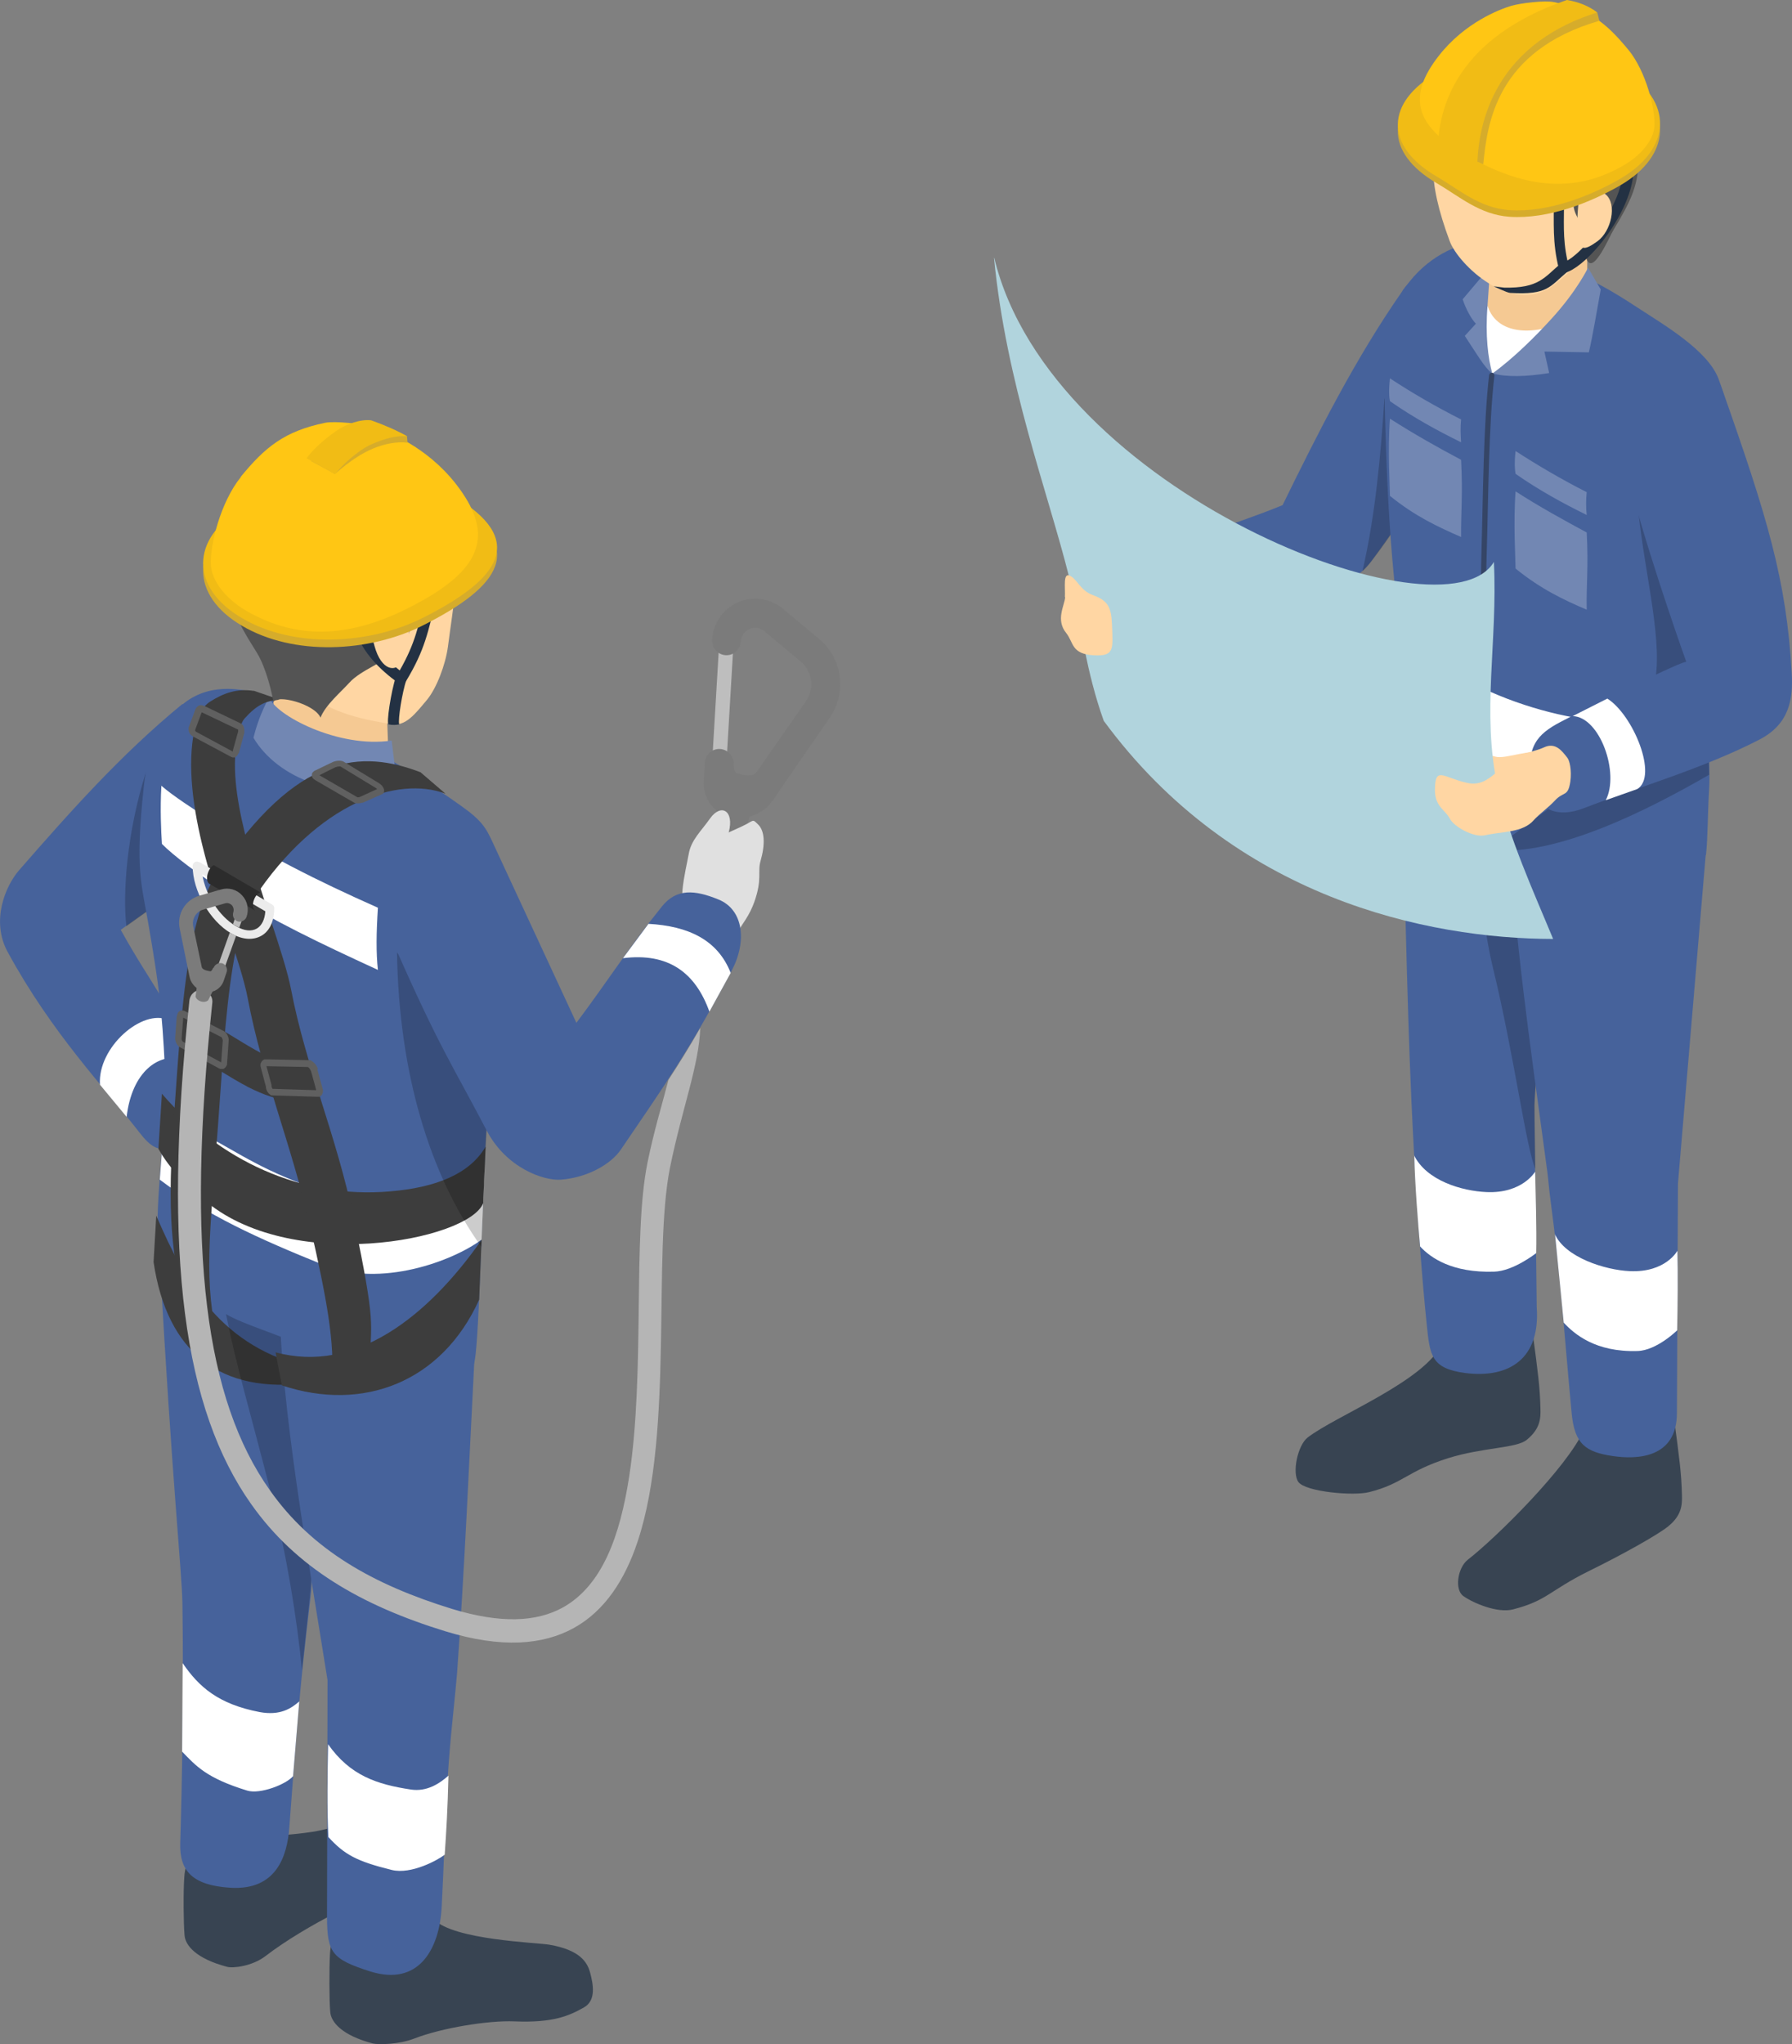 <?xml version="1.0" encoding="UTF-8"?><svg id="_レイヤー_2" xmlns="http://www.w3.org/2000/svg" width="128.008" height="145.99" viewBox="0 0 128.008 145.99"><rect x="0" y="0" width="128.008" height="145.99" fill="#808080" stroke="none"/><defs><style>.cls-1{fill:#ececec;}.cls-1,.cls-2,.cls-3,.cls-4,.cls-5,.cls-6,.cls-7,.cls-8,.cls-9,.cls-10,.cls-11,.cls-12,.cls-13,.cls-14,.cls-15,.cls-16,.cls-17,.cls-18,.cls-19,.cls-20,.cls-21,.cls-22{fill-rule:evenodd;}.cls-2{fill:#f5c993;}.cls-3{fill:#7287b3;}.cls-4{fill:#233143;}.cls-5{fill:#3d3d3d;}.cls-6{isolation:isolate;opacity:.2;}.cls-7{fill:#b1d4dd;}.cls-8{fill:#545454;}.cls-9{fill:#fff;}.cls-10{fill:#b5b5b5;}.cls-11{fill:#e0e0e0;}.cls-12{fill:#f1bc15;}.cls-13{fill:#7b7b7b;}.cls-14{fill:#ffc614;}.cls-15{fill:#606060;}.cls-16{fill:#384452;}.cls-17{fill:#2c2c2c;}.cls-18{fill:#d6ac2b;}.cls-19{fill:#bebebe;}.cls-20{fill:#ffd6a3;}.cls-21{fill:#46629b;}.cls-22{fill:#354566;}</style></defs><g id="_レイヤー_1-2"><path class="cls-19" d="M52.406,45.798c0-.292-.192-.526-.481-.546-.289,0-.519.195-.539.487l-.519,8.766c0,.292.192.526.481.545.289.02.519-.195.539-.487l.519-8.766Z"/><path class="cls-13" d="M52.406,54.603c.038-.584-.404-1.071-.962-1.11-.577-.039-1.058.409-1.097.974l-.077,1.344c-.039.701.212,1.383.692,1.87.481.487,1.154.76,1.847.721h.192c.885-.058,1.693-.506,2.193-1.227l4.078-5.922c1.231-1.792.904-4.247-.77-5.63l-2.597-2.162c-.904-.74-2.135-.916-3.193-.448-1.058.468-1.77,1.5-1.847,2.669-.038.584.404,1.071.962,1.11.577.039,1.058-.409,1.097-.974.019-.39.25-.74.616-.896.346-.156.77-.097,1.058.156l2.597,2.162c.827.701,1,1.929.385,2.825l-3.559,5.104c-.288.37-1.154.136-1.424.039-.192-.078-.192-.604-.192-.604Z"/><path class="cls-13" d="M51.156,57.505l.115,1.792c.308.721,1.462.838,1.924.273l.442-1.578-2.501-.468.019-.019Z"/><path class="cls-11" d="M49.406,63.271c.308-1.13.115-1.48.808-2.435.693-.954,1.674-1.305,2.693-1.773,1.02-.468.789-.623,1.25-.175.462.448.519,1.383.173,2.591-.231.799.135,1.286-.442,2.922-.366,1.032-.808,1.48-1.327,2.376-.519.896-2.155.916-2.982.331-.808-.604-1.25-.993-1.058-1.636.192-.643.789-1.753.904-2.182l-.019-.02Z"/><path class="cls-11" d="M49.482,64.654c-1.385.916-.462-2.63-.289-3.643.173-1.032.885-1.636,1.539-2.571.77-1.071,1.731-.565,1.327.993-.308,1.188-.712,1.851-.962,3.331-.25,1.461-1.25,1.656-1.616,1.889Z"/><path class="cls-21" d="M13.048,50.317c1.924-1.578,2.424-.078,3.366,1.539,1.289,2.201,1.674,6.175-.365,8.61-1.539,1.851-5.098,4.285-7.425,5.941,2.231,4.032,3.443,5.084,5.156,9.448.808,2.045,1.231,3.078-.75,5.201-1,1.071-1.731,1.578-3.039-.136-2.539-3.272-6.252-7.071-9.445-12.934-1.212-2.221-.154-4.714.808-5.824,3.54-4.052,7.233-8.24,11.677-11.882l.019.039Z"/><path class="cls-9" d="M7.142,77.471c-.192-2.649,3.02-5.474,4.905-4.617l1.193,2.805c-1.924-.565-3.828.916-4.194,4.11l-1.904-2.299Z"/><path class="cls-6" d="M10.431,55.128c-1.385,4.344-1.674,8.746-1.404,11.025l2.154-1.539-.769-9.467.019-.02Z"/><path class="cls-21" d="M12.144,51.33c1.231-1.773,3.29-2.766,6.771-1.675,2.443.779,4.559,2.162,8.022,4.071,2.251,1.247,5.29,3.273,6.541,4.227,1.712,1.325,2.27,2.63,2.039,7.733-.5,10.577-.558,11.396-.846,16.304-.269,4.558-.462,14.688-.827,15.447-.635,1.344-1.154,1.792-3.193,2.63-1.077.448-3.578.194-5.444-.468-2.943-1.052-4.309-1.851-7.368-3.662-1.443-.877-3.001-1.656-4.578-3.078-.693-.623-1.75-1.344-1.847-2.299-.385-3.72-.019-5.727.442-12.155.019-.39-.058-1.773-.077-2.143-.212-4.227-.423-5.883-1.174-10.246-.519-3.039-.962-3.935-.327-9.896.289-2.786,1.5-4.285,1.866-4.811v.02Z"/><path class="cls-16" d="M24.628,137.702c1.885-.585,5.194-1.851,6.367-.624,1.404,1.481,7.387,1.656,8.253,1.812,2.135.37,2.693,1.208,2.905,1.987.212.799.462,1.987-.442,2.493-1.039.585-2.174,1.111-4.963.994-1.866-.078-5.194.467-7.156,1.227-1.096.428-2.578.448-2.962.351-2.231-.585-2.982-1.539-3.039-2.241-.077-.837-.077-3.155-.019-4.168.077-1.247.519-1.656,1.077-1.831h-.019Z"/><path class="cls-16" d="M14.26,132.228c1.424-1.091,5.002-.935,8.08-1.403,1.635-.253,3.52-1.071,4.405-1.149,1.231-.097,2.251.662,2.559,1.461.289.76-.077,1.578-.75,2.377-.75.915-2.097,1.85-4.559,3.097-1.674.857-3.539,1.948-5.04,3.097-.943.721-2.328.877-2.732.76-2.231-.585-2.982-1.539-3.039-2.24-.077-.838-.096-3.156-.019-4.169.077-1.247.596-1.48,1.077-1.831h.019Z"/><path class="cls-21" d="M11.432,90.27c-.096-1.831,1.731-3.175,4.174-2.61,2.77.643,6.367,1.87,6.714,4.461.943,6.974.327,11.025-.077,21.272,0,.253-.308,2.785-.346,3.116-.596,5.221-.846,8.961-1.231,14.025-.154,2.007-.904,4.5-4.232,4.286-2.655-.175-3.617-1.169-3.559-3.175.135-4.383.25-10.948.154-17.181-.038-2.221-.75-8.805-1.597-24.174v-.019Z"/><path class="cls-5" d="M10.97,90.133l.192-3.312c2.135,4.967,4.694,9.409,10.965,10.85v1.091c-6.367.838-10.196-2.143-11.157-8.629Z"/><path class="cls-6" d="M16.145,93.854c.75,3.779,1.674,6.759,3.27,13.012,1.019,3.974,1.827,8.843,2.154,12.447.154-1.5.481-4.188.692-6.72.539-6.195-.596-14.259-.75-16.499-1.462-.74-4.117-1.5-5.367-2.24Z"/><path class="cls-21" d="M20.031,93.172c0-2.552,4.982,0,7.483-.058,2.501-.058,3.059.565,4.867,1.364.692.292,1.558,1.773,1.5,2.747-.366,7.13-.693,14.805-1.231,22.265-.038.507-.192,2.026-.192,2.026-.712,6.779-.596,8.669-.904,14.629-.154,3.117-1.674,5.727-5.098,4.656-2.77-.877-3.078-1.364-3.097-3.838l.038-16.966c-1.366-8.61-3.386-19.83-3.405-26.843l.038.02Z"/><path class="cls-2" d="M19.531,47.337h7.983l.269,7.655c-2.77.682-6.329.429-8.253-1.617v-6.039Z"/><path class="cls-3" d="M19.242,49.752c-.635,1.208-.923,2.084-1.135,2.941,1.674,2.844,6.156,4.753,10.215,3l-.346-2.805c-3.809.584-8.387-1.851-8.753-3.117l.019-.02Z"/><path class="cls-9" d="M11.836,78.757c-.192,2.474-.308,4.052-.423,5.493,3.386,2.552,6.944,4.169,11.715,6.097,4.059,1.656,9.234-.292,11.273-1.812l.212-5.104c-3.232,2.24-6.56,3.078-9.734,2.182-4.886-1.344-7.06-2.785-9.292-4.032-1.789-.993-3.136-2.221-3.732-2.863l-.019.039Z"/><path class="cls-9" d="M23.436,124.573c-.038,2.006-.077,4.694.019,6.623,1.135,1.246,2.001,1.733,4.54,2.357,1.385.331,3.27-.701,3.771-1.091.115-1.636.212-3.292.269-5.649-.635.565-1.539,1.169-2.693.993-2.424-.37-4.328-.993-5.906-3.233Z"/><path class="cls-9" d="M13.048,118.787l-.038,6.312c1,1.032,1.731,1.889,4.655,2.785.904.273,2.751-.428,3.27-1.032l.442-5.338c-.558.487-1.347,1.033-2.828.76-2.962-.565-4.347-1.811-5.482-3.467l-.019-.02Z"/><path class="cls-9" d="M11.528,56.141c-.096,1.617-.019,3.234.039,4.13.731.76,2.712,2.279,4.444,3.331,3.578,2.201,6.752,3.721,10.984,5.668-.135-1.247-.115-2.63,0-4.441-4.425-1.967-7.945-3.74-12.139-6.389-.885-.546-2.578-1.656-3.347-2.338l.019.039Z"/><path class="cls-5" d="M11.316,82.049l.25-3.935c4.078,4.753,9.984,7.519,16.294,6.974,3.289-.273,5.694-1.247,6.829-3.195l-.173,4.032c-1.039,2.688-13.908,5.104-20.026-.312-1.25-1.11-2.289-2.006-3.174-3.565Z"/><path class="cls-5" d="M13.856,75.387l1.135-2.299c.981.487,2.116,1.266,3.27,1.909.943.526,1.866,1.013,2.732,1.052l-.096,2.571c-1-.039-2.078-.428-3.155-.974-1.347-.701-2.712-1.656-3.886-2.24v-.02Z"/><path class="cls-5" d="M20.127,98.918l-.442-2.337c5.675,1.539,10.85-2.513,14.716-8.026l-.173,4.266c-2.655,5.883-8.291,8.065-14.101,6.117v-.02Z"/><path class="cls-6" d="M28.36,68.043c.135,8.59,2.328,15.837,6.021,20.999.154-3.974.346-8.22.635-12.895l-6.656-8.123v.02Z"/><path class="cls-21" d="M28.226,67.693c-.75-1.714.77-7.13,2.039-8.513,1.962-2.143,4.174-.74,4.925.974l5.983,12.895c2.155-2.864,3.713-5.337,6.117-8.318,1.039-1.286,2.328-1.188,4.04-.487,1.77.721,2.058,2.98.923,5.104-3.155,5.922-4.809,8.201-7.906,12.759-.692,1.013-2.328,1.987-4.271,2.143-1.212.097-3.905-.818-5.309-3.506-2.347-4.5-3.366-5.883-6.541-13.11v.059Z"/><path class="cls-5" d="M30.053,55.167l1.77,1.519c-3.366-1.286-9.118.565-13.716,7.519-.712,1.091-1.154,2.825-1.481,4.85-.558,3.409-.77,7.616-1.058,11.395-.577,7.831-1.077,11.045.077,15.72l-2.443-2.532c-.616-3.253-1.385-5.532-.808-13.421.288-3.876.519-8.201,1.096-11.688.423-2.571,1.077-4.734,1.981-6.117,5.771-8.727,10.388-8.863,14.601-7.246h-.019Z"/><path class="cls-5" d="M18.107,49.324l1.866.643c-1.039.097-1.635.39-2.501,1.344-.269.292-.385.955-.442,1.188-.519,1.987-.154,4.48.462,7.013,1.039,4.266,2.809,8.59,3.309,11.201,1.058,5.493,3.213,10.305,4.463,16.285,1.616,7.811,1.25,7.305,1.116,10.675l-2.693.935c.25-2.571-.327-5.805-1.539-11.064-1.366-5.902-3.405-10.733-4.444-16.207-.481-2.571-2.251-6.857-3.27-11.045-.75-3.097-1.077-6.175-.442-8.61.173-.643.462-1.227,1.058-1.597.904-.565,1.847-.935,3.097-.74l-.038-.019Z"/><path class="cls-1" d="M14.452,62.453c.212,1.422,1.193,2.98,2.385,3.682.596.351,1.116.409,1.52.175.346-.214.558-.643.596-1.227l-4.29-2.513-.192-.117h-.019ZM14.26,61.576l5.175,3.019c.096.058.154.156.154.273,0,.974-.366,1.656-.923,1.967s-1.308.312-2.154-.175c-1.52-.877-2.751-3.039-2.751-4.811,0-.117.058-.214.154-.273.096-.058.212-.058.308,0h.038Z"/><path class="cls-17" d="M18.607,63.738c-.385.058-.77,1.013-.365,1.305l-3.328-1.948c-.327-.37.058-1.227.366-1.305l3.328,1.948Z"/><path class="cls-15" d="M19.03,76.127l.366,1.364v.059c0,.078.038.156.077.214l3.116.097-.365-1.344c-.077-.175-.154-.273-.231-.312l-2.982-.058.019-.02ZM22.666,76.361l.404,1.48v.058c0,.078,0,.136-.038.195l-.038.097-.077.078-.096.058h-.231l-3.174-.097c-.039,0-.077,0-.096-.039-.173-.097-.327-.351-.327-.584l-.385-1.461v-.058c0-.078,0-.136.038-.195l.058-.097.077-.078.096-.058h.231l3.02.058c.038,0,.077,0,.115.039.154.097.327.234.462.565v.039h-.038Z"/><path class="cls-15" d="M15.799,75.854l.115-1.558s-.038-.195-.115-.234l-2.712-1.383c-.019.292-.115,1.5-.115,1.5,0,.078.038.195.115.234l2.712,1.461v-.019ZM12.644,72.582s0-.136.038-.175l.038-.097.077-.078.096-.058h.212l.096.039,2.809,1.441c.173.097.327.39.327.623l-.115,1.656c0,.078,0,.136-.038.175l-.058.097-.077.078-.096.059h-.212l-.096-.039-2.809-1.519c-.173-.097-.327-.39-.327-.623,0,0,.115-1.558.115-1.578h.019Z"/><path class="cls-15" d="M22.839,55.382l2.693,1.558h.077c.038,0,.096-.02.135-.039l1.193-.545s-.038-.039-.058-.058l-2.559-1.558h-.077c-.096,0-.192.02-.288.058,0,0-.846.409-1.135.565l.019.019ZM27.379,56.667l-.096.058-1.366.604h-.038c-.231.058-.404.078-.577,0l-2.789-1.617s-.173-.117-.192-.175l-.038-.078v-.195l.038-.078s.077-.097.173-.156h.019l1.25-.604c.135-.058.308-.097.442-.097s.25.02.327.059l2.559,1.558s.173.117.231.214c.058.078.096.156.115.234v.097l-.019.117-.038.059Z"/><path class="cls-15" d="M16.626,53.629l.385-1.383v-.156h-.038l-2.539-1.208h-.038v.019l-.462,1.247c0,.059.038.078.077.117l2.635,1.422-.019-.058ZM17.03,53.804c-.038.078-.115.136-.192.136,0,0,.135,0,.192-.136,0,.039-.096.195-.192.253l-.058.039h-.173l-.096-.039-2.732-1.461c-.192-.117-.308-.273-.308-.546v-.078l.481-1.305c.077-.156.173-.234.25-.273.135-.059.288-.02.423.039l2.52,1.208c.115.058.192.117.231.195.039.078.058.156.077.253v.253l-.385,1.422v.02l-.038.019Z"/><path class="cls-9" d="M46.308,65.998l-1.808,2.435c3.251-.409,5.175,1.032,6.175,3.818l1.52-2.766c-.923-2.357-3.02-3.35-5.887-3.506v.02Z"/><path class="cls-10" d="M50.021,73.4c-.077,2.649-1.289,5.727-2.154,9.954-.635,3.156-.558,7.811-.654,12.642-.096,4.968-.346,10.11-1.654,14.064-.923,2.805-2.385,5.007-4.578,6.214-2.193,1.208-5.136,1.461-9.157.234-6.021-1.85-10.677-4.539-13.889-9.097-4.752-6.72-6.367-17.551-4.405-35.959.058-.467.462-.799.904-.74.462.058.789.467.731.916-1.885,17.804-.481,28.323,4.117,34.809,3.001,4.266,7.387,6.74,13.023,8.474,3.463,1.052,6.002.935,7.887-.098,2.847-1.577,4.097-5.142,4.751-9.35,1.154-7.519.231-17.103,1.308-22.42.462-2.279,1.058-4.208,1.5-5.922.75-1.149,1.481-2.318,2.27-3.701v-.02Z"/><path class="cls-19" d="M16.645,65.998l.269-.779c.038-.136.192-.195.327-.156.135.039.192.195.154.331l-.308.857s-.154-.078-.231-.117c-.058-.039-.135-.078-.192-.117l-.019-.02ZM16.857,66.855l-.904,2.513c-.038.136-.192.195-.308.156-.135-.039-.192-.195-.154-.331l.923-2.591s.058.039.096.058c.115.058.231.117.346.175v.02Z"/><path class="cls-13" d="M15.26,69.115c.096-.253.385-.39.635-.312.25.097.385.39.289.643l-.212.623c-.115.312-.346.565-.654.701-.308.117-.654.117-.962-.039l-.096-.039c-.385-.195-.654-.545-.731-.974l-.693-3.409c-.212-1.032.404-2.045,1.404-2.338l1.558-.448c.539-.156,1.116,0,1.501.429.385.409.5,1.013.308,1.539-.096.253-.385.39-.635.312-.269-.097-.385-.39-.308-.643.058-.175.019-.37-.096-.506-.135-.136-.327-.195-.5-.136l-1.558.448c-.5.136-.808.662-.712,1.169l.616,2.941c.058.214.481.273.616.292.096,0,.192-.234.192-.234l.038-.02Z"/><path class="cls-13" d="M15.26,70.654l-.385.779c-.269.253-.808.078-.904-.253l.096-.779,1.193.273v-.02Z"/><path class="cls-20" d="M32.362,39.486c.481,1.558.019,3.701-.365,6.701-.173,1.286-.808,2.961-1.5,3.799-.866,1.032-1.52,1.889-2.501,1.734-2.251-.351-4.905-.916-6.406-2.688-1.597-1.87-2.27-4.948-2.058-7.363.212-2.416,2.482-5.376,4.809-5.961,2.328-.584,7.137.857,8.022,3.779Z"/><path class="cls-8" d="M19.992,33.954c-2.597,1.5-4.021,4.967-3.463,8.707.25,1.656,1.327,3.117,1.866,4.032.635,1.071,1.058,2.903,1.135,3.448.231-.565,2.924.117,3.366,1.11.346-.896,1.462-1.831,2.058-2.493.827-.916,2.616-1.5,3.232-2.221,1.02-1.188.943-.857,1.731-3.35,1.058-3.331,2.866-2.279,3.232-4.013.269-1.266-.058-2.162-1.462-3.448-1.077-.974-2.751-1.714-4.136-1.85-2.443-.253-3.79-2.104-7.522.058l-.038.02Z"/><path class="cls-4" d="M28.303,48.33c.058-.195.269-.331.462-.273.212.058.327.273.269.467-.308.954-.616,2.844-.519,3.214-.192.039-.462.058-.75,0-.192,0,.173-2.396.519-3.409h.019Z"/><path class="cls-4" d="M25.456,45.174c-.058-.195.038-.429.231-.487s.423.039.481.234c.365,1.13,1.327,2.123,2.385,2.961,1.135-1.987,1.308-3.117,1.943-5.532.058-.214.269-.331.462-.273.212.058.327.273.269.468-.673,2.649-.847,3.818-2.231,6.117-.058.097-.154.156-.25.175-.096.019-.212,0-.289-.058-1.347-.954-2.539-2.201-3.001-3.584v-.02Z"/><path class="cls-20" d="M29.226,45.097c.038-.507.115-1.87-1.462-1.578-1.077.195-1.347,1.383-1.02,2.591.519,1.909,1.597,1.812,1.828,1.247.192-.506.519-.76.654-2.24v-.019Z"/><path class="cls-18" d="M17.28,36.876c3.693-2.162,10.465-3.623,15.024-.954,5.444,3.175,3.424,5.98-2.135,8.766-3.828,1.909-9.195,2.182-12.889,0-3.693-2.162-3.693-5.668,0-7.831v.019Z"/><path class="cls-12" d="M17.28,36.331c3.693-2.162,10.465-3.623,15.024-.954,5.444,3.175,3.424,5.98-2.135,8.766-3.828,1.909-9.195,2.182-12.889,0-3.693-2.162-3.693-5.668,0-7.831v.019Z"/><path class="cls-14" d="M17.184,34.071c1.75-2.143,3.136-3.273,6.04-3.876.693-.136,2.635.058,3.463.312.943.273,3.79,1.364,5.906,4.091,2.597,3.351,1.943,5.727-2.058,8.084-4.021,2.338-8.406,3.604-12.985.916-1.385-.818-2.405-2.065-2.482-3.214-.096-1.422.693-4.539,2.135-6.311h-.019Z"/><path class="cls-18" d="M23.936,33.857l-1.712-.935c.365-.487.866-1.169,2.001-1.968.693-.487,1.751-.74,2.501-.662.866.312,2.347.877,2.347.877,0,0,.038.37.038.448-.75-.097-1.635.078-2.443.409-.789.331-1.635.857-2.751,1.831h.019Z"/><path class="cls-12" d="M23.936,33.857l-2.039-1.13c.365-.487.981-1.149,2.116-1.948.692-.487,1.751-.857,2.501-.76.981.351,1.789.701,2.597,1.149-.75-.097-1.635.156-2.578.565-.943.409-2.212,1.578-2.578,2.123h-.019Z"/><path class="cls-21" d="M100.176,20.768c1.209-1.743,3.419-2.103,4.402-.587,1.228,1.895,1.813,4.851.888,6.859-2.759,5.988-4.157,8.489-7.52,13.056-.604.815-1.814,1.705-2.739,2.122-4.515,2.065-8.483,3.524-12.847,4.226-2.04.322-3.609-.265-4.213-1.99-.623-1.724.076-3.487,1.984-4.226,4.515-1.781,7.86-2.672,11.487-4.15,2.569-5.249,5.215-10.498,8.559-15.292v-.019Z"/><path class="cls-6" d="M98.891,28.48c-.265,4.131-.661,8.394-1.568,12.317.586-.455,2.569-3.354,3.344-4.586l-1.757-7.75-.019.019Z"/><path class="cls-16" d="M109.471,95.104c.397,2.975.529,3.941.567,5.495.019.682,0,1.44-.983,2.236-.736.606-3.136.53-5.611,1.307-2.947.929-3.212,1.819-5.649,2.426-1.115.284-4.515-.019-5.044-.72-.472-.645-.057-2.634.661-3.184,2.003-1.553,8.426-4.036,9.617-6.745l6.423-.796.019-.019Z"/><path class="cls-21" d="M100.043,53.682c-.094-2.482,4.1-1.326,6.575-1.232,2.475.095,4.402,2.179,4.327,4.643l-1.342,21.829.17,14.439c.265,3.657-1.946,5.097-5.101,4.699-2.456-.322-2.531-1.27-2.758-3.487-.68-6.556-1.058-15.197-1.096-16.05-.34-7.333-.491-17.622-.756-24.842h-.019Z"/><path class="cls-6" d="M109.074,64.123c-1.02-.663-2.324-1.497-3.552-2.236.378,2.615.529,4.794,1.134,7.276,1.511,6.234,2.362,12.847,3.023,14.325,0-.644-.076-3.714-.057-4.567,0-.739.076-1.308.095-1.44,0,0-.454-9.095-.624-13.378l-.019.019Z"/><path class="cls-9" d="M101.007,82.503c.888,1.819,3.42,2.558,5.177,2.634,2.569.114,3.476-1.459,3.476-1.459.038,1.648.113,4.055.076,5.817,0,0-1.625,1.288-3.004,1.326-3.004.095-4.535-.985-5.29-1.8-.133-1.44-.378-4.529-.416-6.518h-.019Z"/><path class="cls-16" d="M119.579,101.281c.397,2.975.529,3.941.567,5.495.018.682,0,1.44-.983,2.236-.737.606-3.363,2.066-5.724,3.221-2.778,1.384-2.929,2.085-5.366,2.71-1.115.284-2.834-.455-3.533-.947-.661-.455-.416-2.028.302-2.596,2.003-1.554,7.123-6.595,8.313-9.304l6.424-.796v-.019Z"/><path class="cls-21" d="M107.62,57.813c-.171-2.482,7.009-1.99,9.484-1.876s4.761-.208,4.742,5.097l-1.984,23.496-.075,16.353c.018,3.297-2.891,3.354-4.573,3.108-1.927-.285-2.739-.834-2.947-3.07-.472-4.946-.774-9.74-1.511-15.216-.095-.682-.151-1.44-.227-2.028-1.417-10.46-2.21-15.69-2.909-25.865Z"/><path class="cls-21" d="M107.525,17.509c4.345,1.705,5.819,2.065,9.409,4.434,1.946,1.27,5.044,3.07,5.819,5.097,1.058,2.767.718,4.339.585,6.026-.151,1.857-.51,3.828-.925,6.139-.756,4.112-.662,5.344-.492,10.611,0,.455.265,5.059.171,6.48-.114,1.876-.095,3.543-.227,4.756-1.549,1.194-4.176,2.35-7.803,2.52-2.588.114-12.828-6.499-13.905-7.655-.151-1.478-.114-2.634-.076-3.695.114-3.278.151-5.287-.359-9.645-.812-6.954-.831-16.125-.85-16.751-.189-6.31,5.517-9.55,8.672-8.319h-.019Z"/><path class="cls-3" d="M104.37,32.838c-1.682-.891-3.363-1.838-5.082-2.937-.17,2.236,0,4.927,0,5.514,1.795,1.459,3.438,2.217,5.082,2.937-.019-1.743.132-3.013,0-5.514Z"/><path class="cls-3" d="M113.344,38.03c-1.681-.91-3.382-1.838-5.082-2.937-.17,2.236,0,4.927,0,5.514,1.795,1.459,3.438,2.236,5.082,2.937-.038-1.743.132-3.013,0-5.514Z"/><path class="cls-3" d="M104.37,29.958c-1.795-.91-3.533-1.914-5.082-2.937-.094.853-.057,1.345,0,1.63,1.662,1.156,3.344,2.084,5.082,2.937-.038-.531-.057-1.08,0-1.63Z"/><path class="cls-3" d="M113.344,35.15c-1.795-.91-3.533-1.933-5.082-2.937-.095.853-.057,1.345,0,1.63,1.662,1.156,3.344,2.084,5.082,2.937-.057-.53-.057-1.08,0-1.63Z"/><path class="cls-3" d="M106.675,18.778l-2.192,2.596c.227.701.624,1.421.945,1.743l-.794.872c.907,1.364,1.323,2.141,1.965,2.71-.132-2.482-.226-4.946.756-7.106l-.68-.796v-.019Z"/><path class="cls-9" d="M106.259,21.829c.661,1.44,2.022,1.952,4.062,1.497-1.02,1.194-2.21,2.861-3.722,3.354-.302-1.118-.51-2.691-.34-4.851Z"/><path class="cls-2" d="M106.675,15.841l-.416,5.988c.68,2.236,3.817,2.406,7.123.284v-6.272h-6.726.019Z"/><path class="cls-20" d="M114.591,10.024c-1.625-2.236-6.272-5.552-10.788-1.535-1.851,1.649-1.87,4.377-.245,8.735.623,1.686,4.439,5.306,7.311,3.221,3.93-2.861,5.517-7.958,3.722-10.422Z"/><path class="cls-8" d="M102.348,7.769c-.415,1.004-1.53.834-.529,2.539.34.587,1.701,1.478,3.93,1.686,1.738.171,3.476-.246,4.327-.17,1.681.133,2.078.985,2.342,2.975.095.701.813,1.497.964,2.255.113.644-.227,1.137,0,1.554.491.91,1.587-1.724,1.87-2.179,1.342-2.217,1.625-3.07,1.776-4.415.17-1.554.095-2.729-1.058-4.529-.453-.701-.718-.587-.907-.872-.132-.208-.226-.872-.831-1.364-2.607-2.122-4.1-1.819-5.422-1.724-1.172.095-3.552.701-5.026,1.895-.567.455-1.152,1.592-1.436,2.312v.038Z"/><path class="cls-3" d="M106.599,26.68c1.55-1.118,3.155-2.729,4.27-3.96,1.795-1.971,2.57-3.6,2.57-3.6l.906,1.554c-.245,1.345-.566,3.297-.85,4.491l-3.174-.057.34,1.535c-1.662.265-3.06.303-4.062.019v.019Z"/><path class="cls-9" d="M99.817,43.62c1.587,4.813,10.92,7.996,15.719,7.902,4.345-.076,6.31-3.506,6.31-3.506.151,2.103.227,3.979.208,5.344,0,0-2.57,2.785-7.671,2.672-2.739-.057-7.122-1.156-10.901-3.487-1.984-1.232-3.363-2.691-3.363-2.691-.189-2.615-.208-3.79-.302-6.253v.019Z"/><path class="cls-22" d="M106.373,26.794c0-.114.113-.171.207-.171.095,0,.17.114.17.208-.415,3.543-.434,8.868-.547,12.582-.152,4.737.094,13.075.491,17.319,0,.114-.057.189-.17.208-.095,0-.189-.057-.208-.171-.378-4.264-.624-12.62-.491-17.376.113-3.714.132-9.058.548-12.62v.019Z"/><path class="cls-9" d="M111.058,88.112c.718,1.687,3.609,2.596,5.366,2.672,2.569.114,3.4-1.459,3.4-1.459.038,1.649.019,3.922-.019,5.685,0,0-1.454,1.44-2.833,1.478-3.004.095-4.516-1.213-5.272-2.028-.132-1.44-.396-3.998-.623-6.329l-.019-.019Z"/><path class="cls-4" d="M111.474,18.835c.151-.133.396-.114.529.038.132.152.113.398-.038.531-1.285,1.08-1.398,1.667-4.081,1.516-.208,0-1.19-.474-1.19-.474,0,0,.548.076.755.095,2.475.057,2.872-.739,4.025-1.705Z"/><path class="cls-4" d="M110.982,14.325c0-.208.17-.379.359-.379.208,0,.378.171.378.379.019,1.364-.113,2.653.246,4.282.491-.284,1.096-.853,1.681-1.554,1.153-1.383,2.268-3.335,2.286-4.927,0-.208.17-.379.378-.379s.378.171.378.379c-.019,1.743-1.19,3.885-2.456,5.4-.869,1.042-1.795,1.781-2.418,1.952-.095.019-.208,0-.284-.038-.094-.057-.151-.133-.17-.227-.491-1.914-.34-3.354-.378-4.889Z"/><path class="cls-20" d="M112.758,14.458c.057-.568,1.039-1.307,1.927-.587.87.72.397,2.653-.566,3.354-.945.682-1.247.663-1.361-.246-.113-.91-.094-1.554,0-2.52Z"/><path class="cls-18" d="M102.651,5.666c3.627-2.103,9.371-2.425,13.187-.208,3.816,2.217,3.533,5.685-.113,7.788-2.06,1.194-5.12,2.425-7.898,2.236-2.116-.152-3.533-1.421-5.176-2.388-3.817-2.217-3.647-5.325,0-7.428Z"/><path class="cls-12" d="M102.651,5.192c3.627-2.103,9.371-2.425,13.187-.208,3.816,2.217,3.533,5.685-.113,7.788-2.06,1.194-5.12,2.425-7.898,2.236-2.116-.152-3.533-1.421-5.176-2.388-3.817-2.217-3.647-5.325,0-7.428Z"/><path class="cls-14" d="M116.31,3.543c1.266,1.535,1.946,4.245,1.871,5.476-.057,1.004-.983,2.084-2.192,2.785-4.005,2.35-7.878,1.251-11.392-.796-3.514-2.046-4.1-4.112-1.814-7.03,1.851-2.369,4.345-3.316,5.177-3.562.718-.208,2.418-.398,3.041-.265,2.532.512,3.76,1.516,5.29,3.373l.019.019Z"/><path class="cls-18" d="M105.938,11.729l-2.399-1.099c0-3.202.491-7.845,8.313-10.535l2.418,1.383c-7.406,2.141-8.03,7.371-8.313,10.232l-.019.019Z"/><path class="cls-18" d="M114.1.891l.151.606-1.058-.436.907-.171Z"/><path class="cls-12" d="M105.522,12.051l-2.815-1.232c0-3.202,1.417-8.129,9.22-10.82.813.133,1.549.417,2.173.891-7.746,2.425-8.559,8.508-8.578,11.161Z"/><path class="cls-20" d="M110.265,53.852c-.737-.474-2.721.398-3.439.189-.718-.208-1.776-.379-1.946.038-.189.417-.113.644.359.891.453.246,1.587.701,2.192.663.623-.038,2.191.095,2.531-.436.529-.796.491-1.213.303-1.345Z"/><path class="cls-6" d="M121.884,49.494l.208,5.836c-4.535,2.615-10.921,5.817-15.493,5.381l15.304-11.218h-.019Z"/><path class="cls-7" d="M71.005,18.418c.869,8.944,3.835,16.694,5.347,22.72.926,3.676,1.209,6.765,2.494,10.346,9.333,12.696,23.125,15.557,32.099,15.576-1.361-3.297-3.212-7.333-3.968-10.877-1.152-5.325.019-10.346-.264-16.05-3.496,5.893-31.665-4.965-35.689-21.715h-.019Z"/><path class="cls-6" d="M117.028,36.458c.454,4.605,1.889,9.721,1.096,12.601l2.796-1.573-3.892-11.009v-.019Z"/><path class="cls-20" d="M76.068,42.635c.038-.682-.151-1.762.359-1.516.529.246.737,1.061,1.644,1.383,1.077.398,1.304.853,1.36,2.084.076,1.8.17,2.274-1.247,2.217-1.681-.076-1.474-.91-2.021-1.592-.775-.947-.113-1.971-.076-2.558l-.019-.019Z"/><path class="cls-21" d="M116.726,35.643c-.831-3.032,1.511-7.068,2.626-8.508,1.247-1.592,2.891-1.516,3.722.815,3.155,8.963,4.534,13.435,4.912,20.086.113,1.876-.151,3.657-2.286,4.775-3.949,2.047-8.653,3.392-12.507,4.889-2.022.796-3.457.076-3.779-1.724-.453-2.653.416-3.543,2.022-4.396,1.36-.72,9.239-4.68,9.031-4.282,0,0-2.343-6.537-3.741-11.653Z"/><path class="cls-9" d="M114.818,49.892l-2.475,1.251c1.946.057,3.363,4.074,2.361,6.007l2.249-.796c1.511-.91-.284-5.287-2.135-6.461Z"/><path class="cls-20" d="M109.055,53.758c-2.002.663-2.531,2.52-4.232,2.16-1.738-.379-2.305-1.251-2.323.493,0,1.213.755,1.44,1.058,2.047.302.587,1.719,1.383,2.531,1.194,1.134-.265,2.683-.171,3.458-1.061.396-.455,1.058-.91,1.511-1.402.642-.701.945-.246,1.115-1.364.113-.834-.057-1.535-.227-1.724-.359-.455-.831-1.118-1.663-.72-.453.208-1.02.322-1.228.398v-.019Z"/></g></svg>